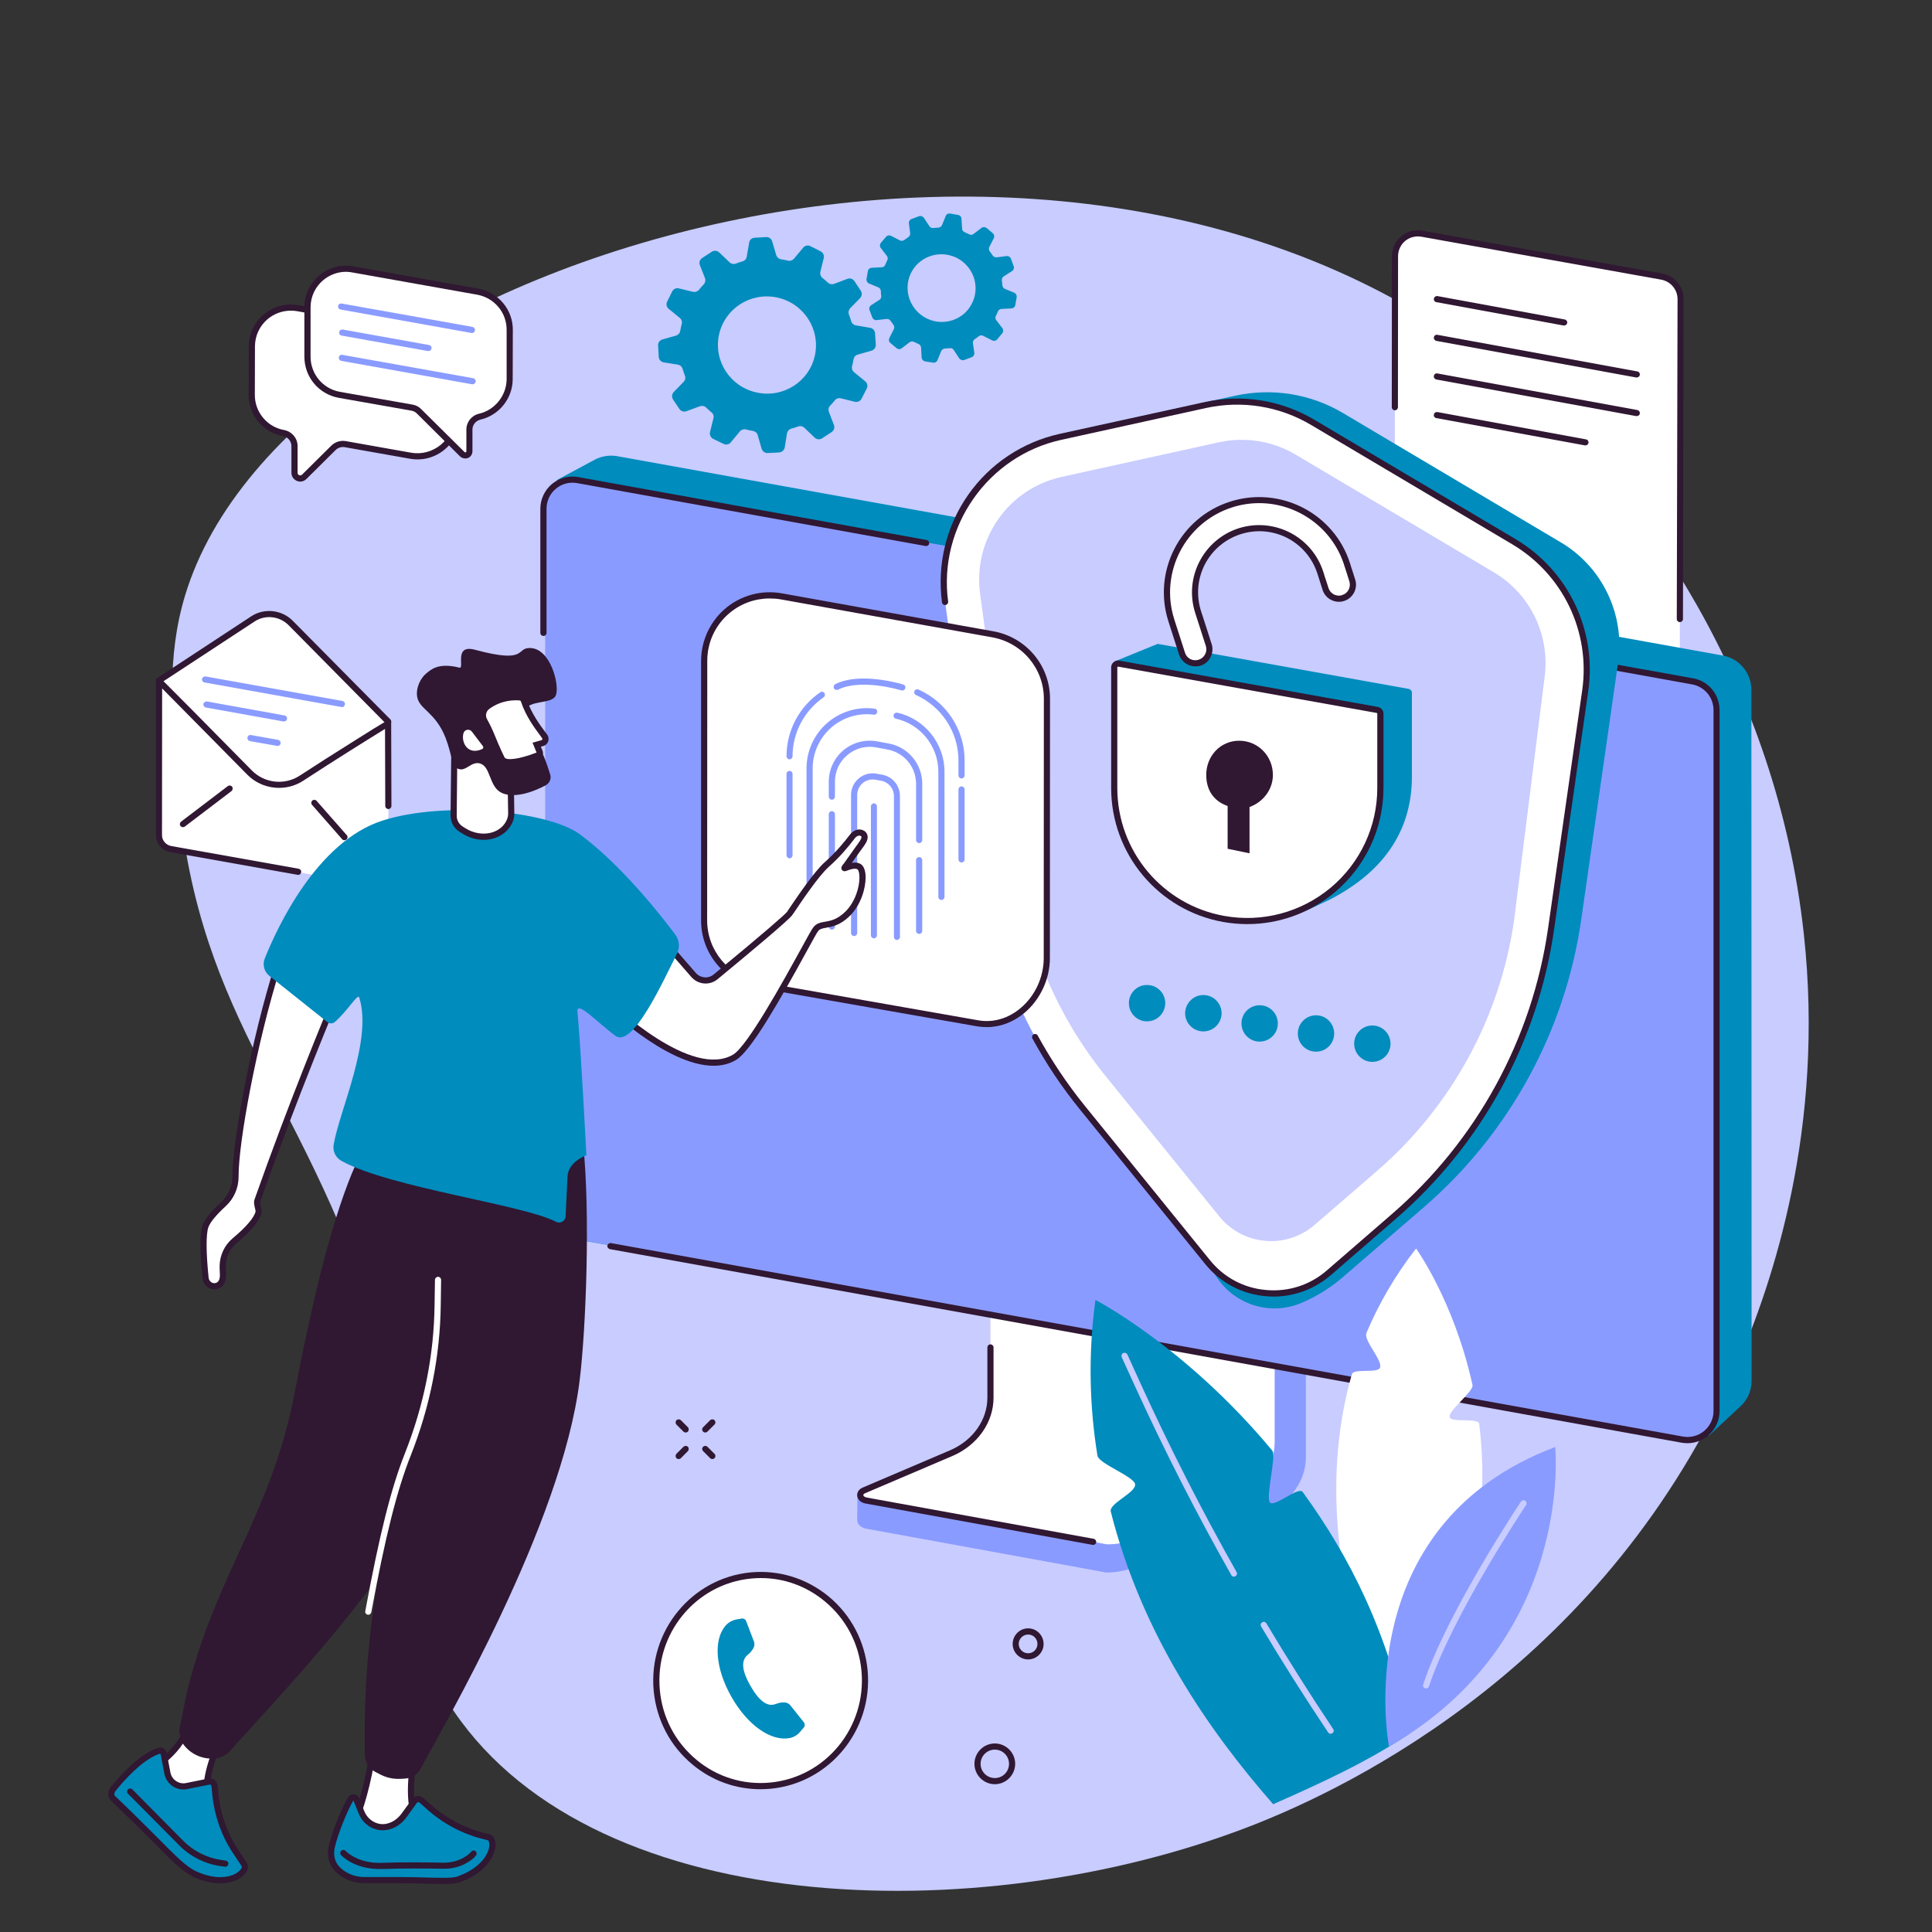 <svg xmlns="http://www.w3.org/2000/svg" xmlns:xlink="http://www.w3.org/1999/xlink" width="80" zoomAndPan="magnify" viewBox="0 0 60 60" height="80" preserveAspectRatio="xMidYMid meet" version="1.0"><rect x="0" y="0" width="60" height="60" fill="#333333" stroke="none"/><defs><clipPath id="eadea8562a"><path d="M 5 6 L 56.57 6 L 56.57 59 L 5 59 Z M 5 6 " clip-rule="nonzero"/></clipPath><clipPath id="4ae5684698"><path d="M 3.32 54 L 8 54 L 8 59 L 3.32 59 Z M 3.32 54 " clip-rule="nonzero"/></clipPath><clipPath id="873e9c4c06"><path d="M 3.32 55 L 8 55 L 8 58 L 3.32 58 Z M 3.32 55 " clip-rule="nonzero"/></clipPath></defs><g clip-path="url(#eadea8562a)"><path fill="#c8ccff" d="M 53.945 42.379 C 55.047 39.852 56.676 35.023 56.02 29.012 C 55.18 21.301 51.023 15.223 46.98 11.809 C 33.566 0.473 9.004 7.793 5.754 18.473 C 5.164 20.41 5.328 22.277 5.531 24.578 C 6.18 31.887 9.602 34.062 11.902 41.824 C 13.996 48.891 11.93 49.684 13.887 52.824 C 18.133 59.641 30.391 59.984 38.824 56.715 C 42.062 55.461 49.922 51.613 53.945 42.379 " fill-opacity="1" fill-rule="nonzero"/></g><path fill="#ffffff" d="M 44.16 7.258 L 51.605 8.59 C 51.945 8.652 52.191 8.949 52.191 9.293 L 52.168 20.371 C 52.168 20.816 51.766 21.148 51.328 21.074 L 43.902 19.746 C 43.562 19.688 43.316 19.391 43.316 19.047 L 43.32 7.961 C 43.32 7.516 43.723 7.18 44.16 7.258 " fill-opacity="1" fill-rule="nonzero"/><path fill="#301732" d="M 52.168 19.32 C 52.117 19.32 52.074 19.277 52.074 19.227 L 52.098 9.293 C 52.098 8.992 51.883 8.738 51.586 8.684 L 44.145 7.352 C 43.965 7.32 43.777 7.367 43.637 7.484 C 43.496 7.602 43.418 7.777 43.418 7.961 L 43.414 12.645 C 43.414 12.699 43.371 12.742 43.32 12.742 C 43.266 12.742 43.223 12.699 43.223 12.645 L 43.227 7.961 C 43.227 7.719 43.332 7.492 43.516 7.34 C 43.699 7.184 43.941 7.121 44.176 7.164 L 51.621 8.496 C 52.008 8.566 52.289 8.902 52.285 9.293 L 52.266 19.227 C 52.266 19.277 52.223 19.32 52.168 19.32 " fill-opacity="1" fill-rule="nonzero"/><path fill="#301732" d="M 48.578 10.109 C 48.57 10.109 48.566 10.109 48.559 10.109 L 44.605 9.383 C 44.555 9.375 44.52 9.324 44.531 9.273 C 44.539 9.223 44.59 9.188 44.641 9.195 L 48.594 9.922 C 48.645 9.93 48.68 9.98 48.672 10.031 C 48.66 10.078 48.621 10.109 48.578 10.109 " fill-opacity="1" fill-rule="nonzero"/><path fill="#301732" d="M 50.832 11.723 C 50.828 11.723 50.82 11.723 50.812 11.723 L 44.605 10.586 C 44.555 10.574 44.52 10.523 44.531 10.473 C 44.539 10.422 44.59 10.387 44.641 10.398 L 50.848 11.535 C 50.902 11.543 50.934 11.594 50.926 11.645 C 50.918 11.691 50.875 11.723 50.832 11.723 " fill-opacity="1" fill-rule="nonzero"/><path fill="#301732" d="M 50.832 12.922 C 50.824 12.922 50.82 12.922 50.812 12.922 L 44.605 11.785 C 44.555 11.773 44.52 11.727 44.531 11.672 C 44.539 11.621 44.59 11.586 44.641 11.598 L 50.848 12.734 C 50.902 12.746 50.934 12.793 50.926 12.848 C 50.918 12.891 50.875 12.922 50.832 12.922 " fill-opacity="1" fill-rule="nonzero"/><path fill="#301732" d="M 49.238 13.832 C 49.23 13.832 49.227 13.832 49.223 13.832 L 44.605 12.984 C 44.555 12.977 44.52 12.926 44.531 12.875 C 44.539 12.82 44.59 12.789 44.641 12.797 L 49.254 13.645 C 49.305 13.652 49.34 13.703 49.332 13.754 C 49.324 13.801 49.281 13.832 49.238 13.832 " fill-opacity="1" fill-rule="nonzero"/><path fill="#8a9bff" d="M 40.465 37.707 L 31.719 36.398 C 31.664 36.398 31.645 36.453 31.645 36.504 L 31.645 43.941 C 31.645 44.656 26.676 46.504 26.629 46.41 L 26.621 47.199 C 26.621 47.344 26.742 47.445 26.914 47.477 L 34.359 48.836 C 34.699 48.836 35.035 48.762 35.344 48.633 L 39.371 46.934 C 40.098 46.629 40.555 45.973 40.555 45.258 L 40.555 37.809 C 40.555 37.758 40.52 37.707 40.465 37.707 " fill-opacity="1" fill-rule="nonzero"/><path fill="#ffffff" d="M 30.758 35.965 L 30.758 43.406 C 30.758 44.141 30.285 44.809 29.547 45.125 L 26.824 46.285 C 26.648 46.363 26.691 46.566 26.906 46.602 L 34.379 47.961 C 34.715 47.961 35.047 47.895 35.348 47.77 L 38.363 46.5 C 39.109 46.184 39.586 45.516 39.586 44.777 L 39.586 37.328 C 39.586 37.297 39.559 37.273 39.523 37.273 L 30.82 35.91 C 30.785 35.91 30.758 35.938 30.758 35.965 " fill-opacity="1" fill-rule="nonzero"/><path fill="#301732" d="M 33.949 47.98 C 33.941 47.98 33.938 47.98 33.93 47.977 L 26.891 46.695 C 26.742 46.672 26.637 46.578 26.621 46.457 C 26.609 46.348 26.672 46.25 26.789 46.199 L 29.508 45.039 C 30.211 44.738 30.664 44.098 30.664 43.406 L 30.664 41.848 C 30.664 41.793 30.707 41.75 30.758 41.75 C 30.812 41.75 30.855 41.793 30.855 41.848 L 30.855 43.406 C 30.855 44.176 30.355 44.883 29.582 45.215 L 26.863 46.375 C 26.828 46.391 26.809 46.41 26.812 46.434 C 26.812 46.461 26.852 46.496 26.922 46.508 L 33.965 47.789 C 34.016 47.801 34.051 47.848 34.043 47.902 C 34.035 47.945 33.992 47.98 33.949 47.98 " fill-opacity="1" fill-rule="nonzero"/><path fill="#008cbd" d="M 54.059 43.668 L 53.082 44.578 L 17.758 38.469 C 17.27 38.383 16.918 37.957 16.926 37.461 L 17.297 14.906 L 18.469 14.277 C 18.684 14.164 18.93 14.125 19.172 14.168 L 53.504 20.359 C 54.02 20.453 54.391 20.902 54.391 21.426 L 54.398 42.879 C 54.398 43.18 54.277 43.465 54.059 43.668 " fill-opacity="1" fill-rule="nonzero"/><path fill="#8a9bff" d="M 52.297 44.699 L 17.672 38.445 C 17.242 38.367 16.93 37.996 16.93 37.559 L 16.93 15.789 C 16.93 15.227 17.438 14.801 17.992 14.898 L 52.617 21.152 C 53.047 21.23 53.359 21.602 53.359 22.039 L 53.359 43.809 C 53.359 44.371 52.852 44.797 52.297 44.699 " fill-opacity="1" fill-rule="nonzero"/><path fill="#301732" d="M 52.406 44.82 C 52.348 44.82 52.285 44.812 52.227 44.805 L 18.941 38.793 C 18.891 38.781 18.855 38.734 18.863 38.684 C 18.875 38.629 18.922 38.598 18.973 38.605 L 52.262 44.613 C 52.496 44.656 52.738 44.594 52.922 44.441 C 53.109 44.285 53.215 44.059 53.215 43.82 L 53.215 22.051 C 53.215 21.66 52.934 21.324 52.547 21.254 L 49.969 20.789 C 49.918 20.781 49.883 20.73 49.895 20.68 C 49.902 20.629 49.953 20.594 50.004 20.602 L 52.582 21.066 C 53.059 21.152 53.402 21.566 53.402 22.051 L 53.402 43.82 C 53.402 44.117 53.273 44.395 53.047 44.586 C 52.863 44.738 52.637 44.82 52.406 44.82 " fill-opacity="1" fill-rule="nonzero"/><path fill="#301732" d="M 16.879 19.75 C 16.824 19.75 16.781 19.707 16.781 19.656 L 16.781 15.801 C 16.781 15.504 16.914 15.223 17.141 15.031 C 17.367 14.844 17.668 14.762 17.957 14.816 L 28.777 16.77 C 28.828 16.777 28.863 16.828 28.855 16.879 C 28.848 16.934 28.797 16.965 28.746 16.957 L 17.926 15.004 C 17.688 14.961 17.445 15.023 17.262 15.18 C 17.078 15.332 16.973 15.559 16.973 15.801 L 16.973 19.656 C 16.973 19.707 16.93 19.75 16.879 19.75 " fill-opacity="1" fill-rule="nonzero"/><path fill="#008cbd" d="M 40.422 40.461 C 39.426 40.887 38.266 40.5 37.723 39.562 L 34.551 34.105 C 32.871 32.035 31.793 29.539 31.434 26.895 L 30.176 17.578 C 29.918 15.664 31.172 13.867 33.059 13.453 L 38.363 12.289 C 39.508 12.039 40.707 12.23 41.715 12.832 L 48.473 16.844 C 49.762 17.609 50.465 19.078 50.254 20.562 L 49.109 28.543 C 48.613 32.016 46.875 35.195 44.223 37.488 L 41.688 39.676 C 41.309 40 40.883 40.266 40.422 40.461 " fill-opacity="1" fill-rule="nonzero"/><path fill="#ffffff" d="M 37.5 39.195 L 33.613 34.398 C 31.934 32.324 30.855 29.832 30.5 27.188 L 29.352 18.695 C 29.027 16.312 30.586 14.082 32.938 13.566 L 37.43 12.582 C 38.574 12.328 39.77 12.523 40.777 13.121 L 47.016 16.824 C 48.621 17.777 49.496 19.602 49.23 21.449 L 48.172 28.836 C 47.676 32.309 45.941 35.484 43.285 37.777 L 41.266 39.527 C 40.141 40.5 38.434 40.348 37.5 39.195 " fill-opacity="1" fill-rule="nonzero"/><path fill="#301732" d="M 39.551 40.266 C 39.469 40.266 39.387 40.262 39.305 40.254 C 38.562 40.188 37.895 39.832 37.426 39.254 L 33.539 34.457 C 32.98 33.77 32.484 33.027 32.062 32.25 C 32.035 32.207 32.055 32.148 32.098 32.121 C 32.145 32.098 32.203 32.113 32.227 32.16 C 32.648 32.926 33.137 33.66 33.688 34.34 L 37.574 39.133 C 38.008 39.672 38.629 40.004 39.32 40.062 C 40.012 40.125 40.68 39.91 41.203 39.457 L 43.223 37.707 C 45.859 35.426 47.586 32.27 48.078 28.82 L 49.137 21.438 C 49.395 19.621 48.543 17.844 46.969 16.906 L 40.727 13.203 C 39.738 12.613 38.574 12.426 37.449 12.672 L 32.957 13.66 C 30.676 14.16 29.133 16.367 29.445 18.684 C 29.453 18.734 29.414 18.781 29.363 18.789 C 29.312 18.797 29.262 18.762 29.254 18.707 C 29.098 17.531 29.383 16.348 30.062 15.375 C 30.742 14.402 31.758 13.727 32.914 13.473 L 37.41 12.488 C 38.582 12.23 39.793 12.426 40.824 13.039 L 47.066 16.742 C 48.707 17.719 49.594 19.574 49.324 21.465 L 48.266 28.848 C 47.766 32.344 46.02 35.543 43.348 37.852 L 41.328 39.602 C 40.828 40.031 40.203 40.266 39.551 40.266 " fill-opacity="1" fill-rule="nonzero"/><path fill="#c8ccff" d="M 40.828 38.039 C 39.941 38.805 38.602 38.684 37.867 37.777 L 34.332 33.414 C 32.871 31.609 31.93 29.434 31.617 27.129 L 30.438 18.441 C 30.211 16.754 31.312 15.172 32.977 14.809 L 37.863 13.734 C 38.672 13.559 39.52 13.695 40.234 14.117 L 46.398 17.777 C 47.516 18.441 48.133 19.707 47.973 20.996 L 47.023 28.566 C 46.59 31.594 45.078 34.363 42.766 36.363 L 40.828 38.039 " fill-opacity="1" fill-rule="nonzero"/><path fill="#008cbd" d="M 43.75 21.395 L 35.953 19.996 L 34.652 20.527 C 34.652 20.527 40.473 28.316 40.559 28.281 C 40.578 28.277 41.238 27.965 41.258 27.957 C 42.875 27.141 43.848 25.883 43.848 24.121 L 43.848 21.512 C 43.848 21.453 43.805 21.406 43.75 21.395 " fill-opacity="1" fill-rule="nonzero"/><path fill="#ffffff" d="M 42.77 22.047 L 34.746 20.609 C 34.672 20.594 34.602 20.652 34.602 20.727 L 34.602 24.469 C 34.602 26.473 36.035 28.188 38.008 28.539 C 40.539 28.992 42.871 27.043 42.871 24.469 L 42.871 22.164 C 42.871 22.105 42.828 22.059 42.77 22.047 " fill-opacity="1" fill-rule="nonzero"/><path fill="#301732" d="M 34.723 20.703 C 34.715 20.703 34.711 20.707 34.707 20.707 C 34.703 20.711 34.699 20.719 34.699 20.727 L 34.699 24.469 C 34.699 26.43 36.098 28.102 38.023 28.445 C 39.203 28.656 40.406 28.336 41.328 27.566 C 42.246 26.797 42.773 25.668 42.773 24.469 L 42.773 22.164 C 42.773 22.152 42.766 22.145 42.754 22.141 L 34.727 20.703 C 34.727 20.703 34.723 20.703 34.723 20.703 Z M 38.738 28.699 C 38.488 28.699 38.238 28.676 37.988 28.633 C 35.973 28.27 34.508 26.52 34.508 24.469 L 34.508 20.727 C 34.508 20.664 34.535 20.602 34.586 20.562 C 34.633 20.52 34.699 20.504 34.762 20.516 L 42.785 21.953 C 42.891 21.973 42.965 22.062 42.965 22.164 L 42.965 24.469 C 42.965 25.727 42.41 26.906 41.449 27.715 C 40.68 28.355 39.723 28.699 38.738 28.699 " fill-opacity="1" fill-rule="nonzero"/><path fill="#301732" d="M 39.531 24.066 C 39.531 23.48 39.07 23.004 38.484 23.004 C 37.898 23.004 37.461 23.48 37.461 24.066 C 37.461 24.496 37.656 24.867 38.125 25.031 L 38.125 26.359 L 38.805 26.5 L 38.805 25.062 C 39.223 24.914 39.531 24.523 39.531 24.066 " fill-opacity="1" fill-rule="nonzero"/><path fill="#ffffff" d="M 37.258 20.578 C 37.484 20.508 37.613 20.262 37.539 20.031 C 37.402 19.605 37.211 19.004 37.207 19 C 36.871 17.953 37.453 16.836 38.5 16.5 C 39.547 16.164 40.668 16.734 41.004 17.785 C 41.004 17.789 40.957 17.645 41.164 18.289 C 41.238 18.52 41.484 18.645 41.715 18.574 C 41.941 18.5 42.07 18.254 41.996 18.023 C 41.789 17.379 41.836 17.523 41.836 17.52 C 41.352 16.012 39.742 15.188 38.234 15.668 C 36.727 16.152 35.895 17.758 36.379 19.266 C 36.379 19.27 36.57 19.871 36.707 20.297 C 36.781 20.527 37.027 20.652 37.258 20.578 " fill-opacity="1" fill-rule="nonzero"/><path fill="#301732" d="M 39.105 15.625 C 38.828 15.625 38.543 15.668 38.262 15.758 C 36.809 16.227 36.004 17.785 36.469 19.238 C 36.469 19.238 36.539 19.457 36.625 19.723 L 36.801 20.27 C 36.855 20.449 37.047 20.547 37.227 20.488 C 37.312 20.461 37.383 20.402 37.426 20.32 C 37.469 20.238 37.477 20.148 37.449 20.062 L 37.344 19.738 C 37.23 19.387 37.121 19.039 37.117 19.031 C 36.766 17.934 37.375 16.758 38.469 16.406 C 39.566 16.059 40.742 16.66 41.094 17.754 L 41.125 17.844 L 41.121 17.844 C 41.148 17.918 41.188 18.047 41.258 18.262 C 41.285 18.348 41.344 18.418 41.426 18.461 C 41.504 18.5 41.598 18.512 41.684 18.48 C 41.863 18.426 41.961 18.234 41.906 18.055 L 41.77 17.629 C 41.766 17.613 41.762 17.602 41.758 17.59 L 41.742 17.551 L 41.742 17.539 C 41.363 16.371 40.273 15.625 39.105 15.625 Z M 37.125 20.695 C 36.898 20.695 36.691 20.551 36.617 20.328 L 36.441 19.781 C 36.359 19.52 36.289 19.301 36.285 19.293 C 35.789 17.742 36.648 16.074 38.203 15.578 C 39.758 15.082 41.43 15.938 41.926 17.492 L 41.953 17.582 C 41.977 17.656 42.02 17.781 42.086 17.996 C 42.176 18.273 42.023 18.574 41.742 18.664 C 41.605 18.707 41.465 18.695 41.336 18.629 C 41.211 18.566 41.117 18.453 41.074 18.32 L 40.938 17.891 C 40.934 17.879 40.93 17.867 40.926 17.855 L 40.914 17.812 L 40.91 17.805 C 40.754 17.328 40.422 16.938 39.977 16.707 C 39.527 16.477 39.012 16.434 38.527 16.59 C 38.047 16.746 37.652 17.078 37.418 17.527 C 37.188 17.977 37.145 18.488 37.297 18.973 C 37.301 18.977 37.41 19.324 37.527 19.684 L 37.629 20.004 C 37.672 20.137 37.66 20.281 37.594 20.406 C 37.531 20.535 37.422 20.629 37.285 20.672 C 37.23 20.688 37.176 20.695 37.125 20.695 " fill-opacity="1" fill-rule="nonzero"/><path fill="#008cbd" d="M 36.188 31.145 C 36.191 31.457 35.941 31.715 35.629 31.719 C 35.316 31.723 35.062 31.473 35.059 31.16 C 35.055 30.848 35.305 30.59 35.617 30.59 C 35.93 30.586 36.184 30.836 36.188 31.145 " fill-opacity="1" fill-rule="nonzero"/><path fill="#008cbd" d="M 37.938 31.461 C 37.938 31.773 37.691 32.027 37.379 32.031 C 37.066 32.035 36.809 31.785 36.805 31.473 C 36.805 31.164 37.055 30.906 37.363 30.902 C 37.676 30.898 37.934 31.148 37.938 31.461 " fill-opacity="1" fill-rule="nonzero"/><path fill="#008cbd" d="M 39.684 31.777 C 39.688 32.09 39.438 32.344 39.125 32.348 C 38.816 32.352 38.559 32.102 38.555 31.789 C 38.551 31.477 38.801 31.223 39.113 31.219 C 39.426 31.215 39.68 31.465 39.684 31.777 " fill-opacity="1" fill-rule="nonzero"/><path fill="#008cbd" d="M 41.434 32.09 C 41.438 32.402 41.188 32.66 40.875 32.66 C 40.562 32.664 40.309 32.414 40.305 32.105 C 40.301 31.793 40.551 31.535 40.863 31.531 C 41.176 31.527 41.43 31.777 41.434 32.09 " fill-opacity="1" fill-rule="nonzero"/><path fill="#008cbd" d="M 43.184 32.406 C 43.188 32.719 42.938 32.973 42.625 32.977 C 42.312 32.98 42.059 32.73 42.055 32.418 C 42.051 32.105 42.301 31.852 42.613 31.848 C 42.922 31.844 43.18 32.094 43.184 32.406 " fill-opacity="1" fill-rule="nonzero"/><path fill="#ffffff" d="M 12.066 22.43 L 9.027 19.348 C 8.715 19.031 8.223 18.98 7.852 19.223 L 4.938 21.137 L 4.938 25.977 C 4.938 26.168 5.07 26.328 5.258 26.359 L 11.93 27.57 C 11.992 27.582 12.051 27.531 12.051 27.465 L 12.059 27.469 L 12.066 22.43 " fill-opacity="1" fill-rule="nonzero"/><path fill="#301732" d="M 12.055 22.504 C 12.031 22.504 12.008 22.496 11.988 22.477 L 8.961 19.414 C 8.68 19.133 8.238 19.082 7.906 19.301 L 4.988 21.215 C 4.945 21.246 4.887 21.23 4.859 21.188 C 4.828 21.145 4.84 21.086 4.887 21.055 L 7.801 19.141 C 8.207 18.875 8.754 18.934 9.094 19.281 L 12.125 22.344 C 12.16 22.379 12.16 22.441 12.121 22.477 C 12.105 22.496 12.082 22.504 12.055 22.504 " fill-opacity="1" fill-rule="nonzero"/><path fill="#301732" d="M 9.258 27.172 C 9.254 27.172 9.25 27.168 9.242 27.168 L 5.277 26.461 C 5.027 26.414 4.844 26.195 4.844 25.938 L 4.844 21.09 L 4.902 21.062 C 4.965 21.039 4.965 21.039 5.301 21.379 C 5.484 21.562 5.738 21.82 6.027 22.109 C 6.598 22.691 7.301 23.402 7.82 23.926 C 8.215 24.328 8.844 24.395 9.312 24.086 C 9.766 23.789 10.402 23.383 11.051 22.977 C 12.039 22.355 12.039 22.359 12.098 22.387 L 12.148 22.414 L 12.156 25.031 C 12.156 25.082 12.113 25.125 12.062 25.125 C 12.062 25.125 12.059 25.125 12.059 25.125 C 12.008 25.125 11.965 25.082 11.965 25.031 L 11.957 22.637 C 11.551 22.887 10.309 23.66 9.418 24.246 C 8.871 24.602 8.145 24.523 7.684 24.062 C 6.312 22.672 5.387 21.734 5.035 21.379 L 5.031 25.938 C 5.031 26.102 5.152 26.242 5.312 26.273 L 9.277 26.98 C 9.328 26.992 9.363 27.039 9.352 27.09 C 9.344 27.137 9.305 27.172 9.258 27.172 " fill-opacity="1" fill-rule="nonzero"/><path fill="#301732" d="M 5.684 25.688 C 5.656 25.688 5.625 25.676 5.605 25.652 C 5.574 25.609 5.582 25.551 5.625 25.516 L 7.074 24.414 C 7.117 24.383 7.176 24.391 7.207 24.43 C 7.238 24.473 7.23 24.531 7.191 24.566 L 5.742 25.668 C 5.723 25.684 5.703 25.688 5.684 25.688 " fill-opacity="1" fill-rule="nonzero"/><path fill="#301732" d="M 10.699 26.094 C 10.672 26.094 10.645 26.086 10.625 26.062 L 9.691 24.996 C 9.656 24.957 9.66 24.898 9.699 24.863 C 9.738 24.828 9.797 24.832 9.832 24.871 L 10.77 25.938 C 10.805 25.977 10.801 26.035 10.762 26.07 C 10.742 26.086 10.719 26.094 10.699 26.094 " fill-opacity="1" fill-rule="nonzero"/><path fill="#8a9bff" d="M 10.621 21.961 C 10.613 21.961 10.609 21.957 10.602 21.957 L 6.352 21.195 C 6.301 21.188 6.266 21.137 6.273 21.086 C 6.285 21.035 6.332 21 6.383 21.008 L 10.637 21.77 C 10.688 21.781 10.723 21.828 10.711 21.879 C 10.703 21.926 10.664 21.961 10.621 21.961 " fill-opacity="1" fill-rule="nonzero"/><path fill="#8a9bff" d="M 8.82 22.406 C 8.816 22.406 8.809 22.406 8.805 22.406 L 6.395 21.973 C 6.344 21.965 6.309 21.914 6.316 21.863 C 6.328 21.812 6.375 21.777 6.43 21.785 L 8.836 22.219 C 8.891 22.227 8.922 22.277 8.914 22.328 C 8.906 22.375 8.867 22.406 8.82 22.406 " fill-opacity="1" fill-rule="nonzero"/><path fill="#8a9bff" d="M 8.621 23.168 C 8.613 23.168 8.609 23.168 8.602 23.164 L 7.762 23.016 C 7.711 23.004 7.676 22.957 7.684 22.902 C 7.695 22.852 7.742 22.816 7.797 22.828 L 8.637 22.977 C 8.688 22.988 8.723 23.035 8.715 23.09 C 8.707 23.133 8.664 23.168 8.621 23.168 " fill-opacity="1" fill-rule="nonzero"/><path fill="#ffffff" d="M 13.172 10.273 L 9.246 9.57 C 8.508 9.441 7.824 10.008 7.824 10.758 L 7.82 12.266 C 7.82 12.848 8.234 13.348 8.809 13.449 C 9.004 13.484 9.148 13.656 9.148 13.855 L 9.148 14.684 C 9.148 14.84 9.336 14.918 9.445 14.809 L 10.359 13.906 C 10.453 13.812 10.59 13.77 10.719 13.793 L 12.75 14.152 C 13.488 14.285 14.184 13.719 14.184 12.969 L 14.184 11.461 C 14.184 10.875 13.746 10.375 13.172 10.273 " fill-opacity="1" fill-rule="nonzero"/><path fill="#301732" d="M 9.031 9.648 C 8.773 9.648 8.52 9.738 8.316 9.906 C 8.062 10.121 7.918 10.43 7.918 10.758 L 7.914 12.266 C 7.914 12.801 8.297 13.262 8.824 13.355 C 9.066 13.402 9.242 13.609 9.242 13.855 L 9.242 14.684 C 9.242 14.734 9.281 14.754 9.293 14.758 C 9.305 14.762 9.344 14.777 9.379 14.742 L 10.293 13.836 C 10.41 13.723 10.574 13.672 10.738 13.699 L 12.766 14.059 C 13.094 14.117 13.43 14.027 13.691 13.812 C 13.941 13.602 14.09 13.293 14.09 12.969 L 14.09 11.461 C 14.09 10.93 13.688 10.461 13.156 10.367 L 9.227 9.664 C 9.164 9.652 9.098 9.648 9.031 9.648 Z M 9.324 14.957 C 9.289 14.957 9.254 14.949 9.219 14.934 C 9.117 14.891 9.051 14.793 9.051 14.684 L 9.051 13.855 C 9.051 13.703 8.941 13.57 8.793 13.543 C 8.172 13.434 7.723 12.895 7.723 12.266 L 7.727 10.754 C 7.73 10.371 7.898 10.008 8.195 9.762 C 8.492 9.512 8.883 9.41 9.262 9.477 L 13.191 10.18 C 13.82 10.293 14.277 10.832 14.277 11.461 L 14.277 12.969 C 14.277 13.348 14.109 13.711 13.812 13.957 C 13.512 14.211 13.117 14.316 12.73 14.246 L 10.703 13.887 C 10.602 13.871 10.5 13.902 10.426 13.973 L 9.516 14.875 C 9.461 14.93 9.395 14.957 9.324 14.957 " fill-opacity="1" fill-rule="nonzero"/><path fill="#ffffff" d="M 14.836 9.059 L 10.961 8.367 C 10.227 8.234 9.551 8.797 9.551 9.543 L 9.547 11.078 C 9.547 11.66 9.965 12.156 10.535 12.262 L 12.797 12.66 C 12.883 12.676 12.957 12.715 13.016 12.773 L 14.355 14.105 C 14.438 14.188 14.578 14.129 14.578 14.016 L 14.578 13.34 C 14.578 13.148 14.715 12.984 14.902 12.941 C 15.418 12.82 15.824 12.355 15.828 11.777 L 15.828 10.246 C 15.832 9.664 15.41 9.164 14.836 9.059 " fill-opacity="1" fill-rule="nonzero"/><path fill="#301732" d="M 10.746 8.441 C 10.492 8.441 10.242 8.531 10.039 8.699 C 9.789 8.91 9.645 9.215 9.645 9.543 L 9.645 11.078 C 9.645 11.613 10.023 12.07 10.551 12.168 L 12.816 12.566 C 12.918 12.586 13.012 12.633 13.082 12.707 L 14.426 14.039 C 14.438 14.051 14.453 14.051 14.461 14.047 C 14.469 14.043 14.484 14.035 14.484 14.016 L 14.484 13.34 C 14.484 13.105 14.645 12.902 14.879 12.848 C 15.371 12.734 15.73 12.281 15.734 11.777 L 15.734 10.246 C 15.738 9.707 15.352 9.25 14.82 9.152 L 10.941 8.461 C 10.879 8.449 10.812 8.441 10.746 8.441 Z M 14.449 14.238 C 14.391 14.238 14.332 14.215 14.289 14.176 L 12.949 12.844 C 12.902 12.797 12.848 12.766 12.781 12.754 L 10.52 12.355 C 9.898 12.242 9.453 11.707 9.453 11.078 L 9.453 9.543 C 9.453 9.16 9.625 8.797 9.918 8.551 C 10.211 8.305 10.598 8.203 10.977 8.273 L 14.855 8.965 C 15.477 9.078 15.93 9.617 15.926 10.246 L 15.922 11.777 C 15.922 12.371 15.5 12.898 14.922 13.031 C 14.777 13.066 14.672 13.191 14.672 13.34 L 14.672 14.016 C 14.672 14.105 14.617 14.188 14.535 14.223 C 14.508 14.234 14.477 14.238 14.449 14.238 " fill-opacity="1" fill-rule="nonzero"/><path fill="#8a9bff" d="M 14.656 10.344 C 14.648 10.344 14.645 10.34 14.637 10.34 L 10.578 9.613 C 10.523 9.605 10.492 9.555 10.5 9.504 C 10.508 9.449 10.559 9.418 10.609 9.426 L 14.672 10.152 C 14.723 10.164 14.758 10.211 14.75 10.262 C 14.742 10.309 14.699 10.344 14.656 10.344 " fill-opacity="1" fill-rule="nonzero"/><path fill="#8a9bff" d="M 13.309 10.902 C 13.301 10.902 13.297 10.902 13.289 10.902 L 10.609 10.422 C 10.559 10.414 10.523 10.363 10.535 10.312 C 10.543 10.258 10.594 10.227 10.645 10.234 L 13.324 10.715 C 13.375 10.723 13.41 10.773 13.402 10.824 C 13.391 10.871 13.352 10.902 13.309 10.902 " fill-opacity="1" fill-rule="nonzero"/><path fill="#8a9bff" d="M 14.68 11.934 C 14.672 11.934 14.668 11.934 14.66 11.934 L 10.598 11.207 C 10.547 11.195 10.512 11.148 10.523 11.094 C 10.531 11.043 10.582 11.008 10.633 11.02 L 14.695 11.746 C 14.746 11.754 14.781 11.805 14.773 11.855 C 14.762 11.902 14.723 11.934 14.68 11.934 " fill-opacity="1" fill-rule="nonzero"/><path fill="#ffffff" d="M 30.832 19.699 L 24.258 18.52 C 23.016 18.297 21.871 19.254 21.871 20.516 L 21.867 28.582 C 21.867 29.566 22.57 30.41 23.543 30.586 L 30.391 31.781 C 31.508 31.961 32.504 30.941 32.508 29.766 L 32.512 21.707 C 32.516 20.719 31.805 19.871 30.832 19.699 " fill-opacity="1" fill-rule="nonzero"/><path fill="#301732" d="M 23.898 18.586 C 23.449 18.586 23.012 18.742 22.66 19.035 C 22.219 19.402 21.965 19.945 21.965 20.516 L 21.961 28.582 C 21.961 29.523 22.633 30.324 23.559 30.488 L 30.406 31.691 C 30.863 31.762 31.324 31.625 31.703 31.301 C 32.145 30.926 32.41 30.352 32.414 29.766 L 32.418 21.707 C 32.422 20.766 31.746 19.961 30.816 19.793 L 24.242 18.613 C 24.129 18.594 24.012 18.586 23.898 18.586 Z M 30.645 31.898 C 30.555 31.898 30.465 31.891 30.375 31.879 L 23.523 30.676 C 22.508 30.496 21.77 29.613 21.773 28.582 L 21.773 20.516 C 21.777 19.887 22.055 19.293 22.539 18.887 C 23.023 18.484 23.656 18.316 24.277 18.426 L 30.848 19.605 C 31.871 19.789 32.613 20.672 32.609 21.707 L 32.605 29.766 C 32.602 30.406 32.309 31.035 31.824 31.449 C 31.477 31.742 31.066 31.898 30.645 31.898 " fill-opacity="1" fill-rule="nonzero"/><path fill="#8a9bff" d="M 29.859 26.785 C 29.809 26.785 29.766 26.742 29.766 26.688 L 29.766 24.516 C 29.766 24.465 29.809 24.422 29.859 24.422 C 29.914 24.422 29.957 24.465 29.957 24.516 L 29.957 26.688 C 29.957 26.742 29.914 26.785 29.859 26.785 " fill-opacity="1" fill-rule="nonzero"/><path fill="#8a9bff" d="M 29.859 24.176 C 29.809 24.176 29.766 24.133 29.766 24.082 L 29.766 23.617 C 29.766 22.742 29.246 21.945 28.449 21.586 C 28.398 21.566 28.379 21.508 28.398 21.461 C 28.422 21.414 28.477 21.391 28.523 21.414 C 29.395 21.801 29.957 22.664 29.957 23.617 L 29.957 24.082 C 29.957 24.133 29.914 24.176 29.859 24.176 " fill-opacity="1" fill-rule="nonzero"/><path fill="#8a9bff" d="M 28.023 21.445 C 28.02 21.445 28.012 21.445 28.004 21.441 C 28.004 21.441 27.996 21.441 27.988 21.438 C 27.367 21.262 26.527 21.164 26.027 21.418 C 25.98 21.441 25.922 21.422 25.898 21.375 C 25.875 21.328 25.895 21.27 25.941 21.246 C 26.633 20.898 27.723 21.164 28.039 21.254 L 28.047 21.258 C 28.098 21.27 28.129 21.32 28.117 21.371 C 28.105 21.414 28.066 21.445 28.023 21.445 " fill-opacity="1" fill-rule="nonzero"/><path fill="#8a9bff" d="M 24.52 23.582 C 24.469 23.582 24.426 23.539 24.426 23.488 C 24.426 22.695 24.816 21.949 25.473 21.5 C 25.516 21.469 25.574 21.48 25.602 21.523 C 25.633 21.566 25.621 21.625 25.578 21.656 C 24.977 22.07 24.613 22.758 24.613 23.488 C 24.613 23.539 24.57 23.582 24.52 23.582 " fill-opacity="1" fill-rule="nonzero"/><path fill="#8a9bff" d="M 24.52 26.656 C 24.469 26.656 24.426 26.613 24.426 26.559 L 24.426 24.035 C 24.426 23.984 24.469 23.941 24.52 23.941 C 24.57 23.941 24.613 23.984 24.613 24.035 L 24.613 26.559 C 24.613 26.613 24.57 26.656 24.52 26.656 " fill-opacity="1" fill-rule="nonzero"/><path fill="#8a9bff" d="M 29.234 27.949 C 29.184 27.949 29.141 27.906 29.141 27.852 L 29.141 23.961 C 29.141 23.18 28.586 22.488 27.824 22.32 C 27.773 22.309 27.742 22.258 27.75 22.207 C 27.762 22.156 27.812 22.125 27.867 22.133 C 28.715 22.324 29.332 23.09 29.332 23.961 L 29.332 27.852 C 29.332 27.906 29.289 27.949 29.234 27.949 " fill-opacity="1" fill-rule="nonzero"/><path fill="#8a9bff" d="M 25.145 28.359 C 25.09 28.359 25.047 28.316 25.047 28.262 L 25.047 23.863 C 25.047 23.324 25.281 22.812 25.684 22.457 C 26.09 22.102 26.629 21.938 27.16 22.008 C 27.215 22.016 27.25 22.062 27.242 22.113 C 27.238 22.164 27.188 22.203 27.137 22.195 C 26.656 22.133 26.176 22.281 25.812 22.598 C 25.449 22.918 25.238 23.379 25.238 23.863 L 25.238 28.262 C 25.238 28.316 25.195 28.359 25.145 28.359 " fill-opacity="1" fill-rule="nonzero"/><path fill="#8a9bff" d="M 28.547 29.004 C 28.492 29.004 28.449 28.961 28.449 28.91 L 28.449 26.715 C 28.449 26.66 28.492 26.617 28.547 26.617 C 28.598 26.617 28.641 26.66 28.641 26.715 L 28.641 28.91 C 28.641 28.961 28.598 29.004 28.547 29.004 " fill-opacity="1" fill-rule="nonzero"/><path fill="#8a9bff" d="M 28.547 26.184 C 28.492 26.184 28.449 26.141 28.449 26.09 L 28.449 24.34 C 28.449 23.82 28.078 23.371 27.562 23.277 L 27.207 23.211 C 26.891 23.152 26.566 23.238 26.32 23.445 C 26.07 23.652 25.93 23.953 25.93 24.277 L 25.93 24.738 C 25.93 24.793 25.887 24.836 25.836 24.836 C 25.781 24.836 25.738 24.793 25.738 24.738 L 25.738 24.277 C 25.738 23.898 25.906 23.543 26.195 23.297 C 26.488 23.055 26.867 22.957 27.238 23.023 L 27.598 23.09 C 28.203 23.199 28.641 23.727 28.641 24.34 L 28.641 26.09 C 28.641 26.141 28.598 26.184 28.547 26.184 " fill-opacity="1" fill-rule="nonzero"/><path fill="#8a9bff" d="M 25.836 28.871 C 25.781 28.871 25.738 28.828 25.738 28.773 L 25.738 25.289 C 25.738 25.234 25.781 25.191 25.836 25.191 C 25.887 25.191 25.93 25.234 25.93 25.289 L 25.93 28.773 C 25.93 28.828 25.887 28.871 25.836 28.871 " fill-opacity="1" fill-rule="nonzero"/><path fill="#8a9bff" d="M 27.855 29.191 C 27.801 29.191 27.762 29.148 27.762 29.098 L 27.762 24.723 C 27.762 24.488 27.594 24.289 27.363 24.246 L 27.188 24.215 C 27.047 24.188 26.902 24.227 26.793 24.32 C 26.684 24.41 26.621 24.547 26.621 24.688 L 26.621 27.453 C 26.621 27.508 26.578 27.551 26.523 27.551 C 26.473 27.551 26.43 27.508 26.43 27.453 L 26.43 24.688 C 26.43 24.488 26.516 24.301 26.672 24.172 C 26.824 24.043 27.027 23.992 27.223 24.027 L 27.398 24.059 C 27.719 24.117 27.949 24.398 27.949 24.723 L 27.949 29.098 C 27.949 29.148 27.906 29.191 27.855 29.191 " fill-opacity="1" fill-rule="nonzero"/><path fill="#8a9bff" d="M 26.523 29.07 C 26.473 29.07 26.43 29.027 26.43 28.977 L 26.43 28.039 C 26.43 27.988 26.473 27.945 26.523 27.945 C 26.578 27.945 26.621 27.988 26.621 28.039 L 26.621 28.977 C 26.621 29.027 26.578 29.07 26.523 29.07 " fill-opacity="1" fill-rule="nonzero"/><path fill="#8a9bff" d="M 27.141 29.141 C 27.09 29.141 27.047 29.098 27.047 29.047 L 27.047 25.043 C 27.047 24.992 27.09 24.949 27.141 24.949 C 27.191 24.949 27.234 24.992 27.234 25.043 L 27.234 29.047 C 27.234 29.098 27.191 29.141 27.141 29.141 " fill-opacity="1" fill-rule="nonzero"/><path fill="#ffffff" d="M 20.398 52.496 C 20.23 50.695 21.539 49.098 23.32 48.93 C 25.102 48.758 26.68 50.082 26.848 51.887 C 27.016 53.688 25.707 55.285 23.926 55.453 C 22.145 55.625 20.562 54.301 20.398 52.496 " fill-opacity="1" fill-rule="nonzero"/><path fill="#301732" d="M 23.629 49.008 C 23.527 49.008 23.43 49.012 23.328 49.023 C 21.602 49.188 20.328 50.742 20.492 52.488 C 20.57 53.344 20.977 54.109 21.629 54.652 C 22.273 55.188 23.086 55.438 23.918 55.359 C 25.645 55.195 26.914 53.641 26.754 51.895 C 26.676 51.039 26.27 50.273 25.613 49.73 C 25.047 49.258 24.352 49.008 23.629 49.008 Z M 23.617 55.566 C 22.848 55.566 22.109 55.301 21.508 54.801 C 20.812 54.227 20.387 53.41 20.301 52.508 C 20.129 50.656 21.48 49.008 23.312 48.832 C 24.191 48.75 25.051 49.016 25.738 49.582 C 26.43 50.156 26.859 50.973 26.945 51.875 C 27.113 53.727 25.766 55.375 23.934 55.551 C 23.828 55.559 23.723 55.566 23.617 55.566 " fill-opacity="1" fill-rule="nonzero"/><path fill="#008cbd" d="M 24.965 53.488 L 24.535 52.949 C 24.5 52.906 24.426 52.871 24.367 52.871 L 24.297 52.871 C 24.23 52.875 24.168 52.891 24.105 52.914 C 23.938 52.984 23.664 52.988 23.309 52.359 C 22.949 51.738 23.086 51.5 23.23 51.383 C 23.293 51.336 23.344 51.273 23.387 51.203 L 23.402 51.176 C 23.43 51.125 23.438 51.043 23.418 50.988 L 23.172 50.344 C 23.152 50.289 23.09 50.254 23.031 50.266 L 22.875 50.293 C 22.738 50.32 22.617 50.387 22.527 50.492 C 22.152 50.934 22.215 51.824 22.719 52.703 C 23.223 53.59 23.953 54.086 24.523 53.977 C 24.652 53.953 24.77 53.879 24.855 53.777 L 24.965 53.648 C 25 53.605 25 53.535 24.965 53.488 " fill-opacity="1" fill-rule="nonzero"/><path fill="#ffffff" d="M 43.312 53.883 C 43.312 53.883 40.367 48.301 41.984 42.676 C 42.039 42.488 42.793 42.66 42.859 42.473 C 42.941 42.234 42.336 41.633 42.438 41.391 C 42.812 40.504 43.316 39.625 43.977 38.773 C 43.977 38.773 45.156 40.406 45.73 43.012 C 45.773 43.211 44.984 43.797 45.02 44.004 C 45.055 44.199 45.91 44.016 45.938 44.219 C 46.266 46.871 45.855 50.266 43.312 53.883 " fill-opacity="1" fill-rule="nonzero"/><path fill="#008cbd" d="M 40.457 46.336 C 40.32 46.148 39.574 46.832 39.438 46.656 C 39.301 46.484 39.645 45.215 39.512 45.051 C 36.84 41.828 34.02 40.371 34.02 40.371 C 33.789 42.062 33.836 43.68 34.082 45.207 C 34.121 45.453 35.199 45.848 35.25 46.086 C 35.301 46.352 34.43 46.688 34.496 46.945 C 35.461 50.746 37.52 53.723 39.539 56.031 C 41.09 55.348 42.488 54.699 43.754 53.852 C 43.105 50.68 41.914 48.34 40.457 46.336 " fill-opacity="1" fill-rule="nonzero"/><path fill="#c8ccff" d="M 41.324 53.844 C 41.293 53.844 41.266 53.828 41.246 53.801 C 40.527 52.727 39.828 51.621 39.164 50.512 C 39.137 50.465 39.152 50.41 39.199 50.383 C 39.242 50.355 39.301 50.367 39.328 50.414 C 39.988 51.52 40.688 52.625 41.402 53.695 C 41.434 53.738 41.422 53.797 41.379 53.824 C 41.363 53.836 41.344 53.844 41.324 53.844 " fill-opacity="1" fill-rule="nonzero"/><path fill="#c8ccff" d="M 38.32 48.965 C 38.285 48.965 38.254 48.945 38.238 48.914 C 37.164 47.016 36.16 45.047 35.25 43.055 L 34.836 42.148 C 34.816 42.098 34.836 42.043 34.883 42.02 C 34.934 42 34.988 42.02 35.012 42.066 L 35.426 42.977 C 36.332 44.961 37.332 46.926 38.402 48.82 C 38.43 48.867 38.414 48.926 38.367 48.949 C 38.352 48.961 38.336 48.965 38.32 48.965 " fill-opacity="1" fill-rule="nonzero"/><path fill="#8a9bff" d="M 43.137 54.242 C 43.137 54.242 41.801 47.395 48.297 44.938 C 48.297 44.938 48.91 50.922 43.137 54.242 " fill-opacity="1" fill-rule="nonzero"/><path fill="#c8ccff" d="M 44.289 52.438 C 44.277 52.438 44.27 52.434 44.258 52.43 C 44.207 52.414 44.18 52.363 44.199 52.312 C 44.922 50.102 47.211 46.668 47.234 46.633 C 47.266 46.59 47.324 46.578 47.367 46.605 C 47.41 46.637 47.422 46.695 47.395 46.738 C 47.371 46.773 45.094 50.188 44.379 52.371 C 44.367 52.41 44.328 52.438 44.289 52.438 " fill-opacity="1" fill-rule="nonzero"/><path fill="#008cbd" d="M 23.508 12.191 C 22.684 12.02 22.156 11.219 22.328 10.402 C 22.5 9.586 23.305 9.066 24.129 9.238 C 24.953 9.41 25.48 10.215 25.309 11.031 C 25.137 11.848 24.328 12.367 23.508 12.191 Z M 26.867 11.84 L 26.527 11.562 C 26.469 11.516 26.445 11.441 26.461 11.375 C 26.48 11.301 26.496 11.23 26.508 11.156 C 26.52 11.086 26.57 11.031 26.641 11.012 L 27.062 10.891 C 27.148 10.867 27.203 10.789 27.199 10.703 L 27.176 10.352 C 27.172 10.266 27.105 10.191 27.02 10.18 L 26.582 10.105 C 26.512 10.094 26.453 10.043 26.434 9.977 C 26.414 9.902 26.391 9.836 26.363 9.766 C 26.34 9.699 26.355 9.625 26.402 9.574 L 26.711 9.258 C 26.77 9.195 26.781 9.098 26.73 9.027 L 26.535 8.73 C 26.488 8.66 26.398 8.629 26.316 8.66 L 25.902 8.816 C 25.836 8.84 25.758 8.824 25.707 8.773 C 25.652 8.723 25.598 8.676 25.539 8.629 C 25.484 8.582 25.461 8.512 25.477 8.441 L 25.582 8.016 C 25.602 7.93 25.562 7.844 25.484 7.805 L 25.168 7.645 C 25.09 7.605 24.996 7.625 24.941 7.695 L 24.66 8.031 C 24.613 8.086 24.539 8.113 24.473 8.094 C 24.398 8.078 24.324 8.062 24.25 8.051 C 24.18 8.039 24.125 7.984 24.105 7.918 L 23.98 7.496 C 23.957 7.414 23.879 7.355 23.789 7.363 L 23.438 7.383 C 23.348 7.387 23.277 7.449 23.266 7.535 L 23.191 7.969 C 23.18 8.039 23.129 8.098 23.062 8.117 C 22.988 8.137 22.918 8.16 22.848 8.188 C 22.781 8.211 22.707 8.195 22.656 8.145 L 22.336 7.84 C 22.273 7.781 22.176 7.77 22.102 7.82 L 21.809 8.012 C 21.734 8.059 21.703 8.148 21.734 8.23 L 21.895 8.641 C 21.918 8.707 21.902 8.785 21.852 8.836 C 21.801 8.887 21.754 8.941 21.707 9 C 21.66 9.055 21.586 9.078 21.516 9.062 L 21.086 8.957 C 21.004 8.934 20.914 8.973 20.875 9.051 L 20.719 9.367 C 20.68 9.441 20.699 9.535 20.766 9.59 L 21.109 9.871 C 21.164 9.914 21.191 9.988 21.172 10.059 C 21.152 10.129 21.141 10.203 21.125 10.277 C 21.117 10.344 21.062 10.402 20.996 10.422 L 20.57 10.543 C 20.488 10.566 20.43 10.645 20.438 10.73 L 20.457 11.082 C 20.461 11.168 20.527 11.238 20.613 11.254 L 21.051 11.324 C 21.121 11.336 21.18 11.387 21.199 11.457 C 21.219 11.527 21.246 11.598 21.27 11.668 C 21.297 11.734 21.281 11.809 21.23 11.859 L 20.922 12.176 C 20.863 12.238 20.855 12.332 20.902 12.406 L 21.098 12.699 C 21.145 12.77 21.238 12.801 21.32 12.77 L 21.734 12.617 C 21.801 12.594 21.875 12.605 21.93 12.656 C 21.98 12.707 22.035 12.758 22.094 12.805 C 22.152 12.848 22.176 12.922 22.156 12.992 L 22.051 13.418 C 22.031 13.5 22.07 13.59 22.148 13.629 L 22.469 13.785 C 22.547 13.824 22.641 13.805 22.695 13.738 L 22.977 13.398 C 23.02 13.344 23.094 13.32 23.164 13.336 C 23.234 13.355 23.309 13.371 23.383 13.383 C 23.453 13.395 23.512 13.445 23.531 13.512 L 23.652 13.934 C 23.68 14.02 23.758 14.074 23.844 14.07 L 24.199 14.051 C 24.285 14.043 24.355 13.98 24.371 13.895 L 24.441 13.461 C 24.453 13.391 24.504 13.332 24.574 13.312 C 24.645 13.293 24.715 13.27 24.785 13.246 C 24.852 13.219 24.926 13.234 24.98 13.285 L 25.301 13.59 C 25.363 13.652 25.457 13.66 25.531 13.613 L 25.828 13.418 C 25.898 13.371 25.93 13.281 25.898 13.199 L 25.742 12.789 C 25.715 12.723 25.73 12.648 25.781 12.598 C 25.832 12.543 25.883 12.488 25.93 12.43 C 25.973 12.375 26.047 12.352 26.117 12.371 L 26.547 12.477 C 26.633 12.496 26.719 12.457 26.758 12.379 L 26.918 12.066 C 26.957 11.988 26.938 11.895 26.867 11.84 " fill-opacity="1" fill-rule="nonzero"/><path fill="#008cbd" d="M 28.797 9.898 C 28.27 9.648 28.039 9.023 28.281 8.5 C 28.527 7.973 29.156 7.75 29.688 7.996 C 30.215 8.246 30.445 8.871 30.199 9.395 C 29.957 9.922 29.328 10.145 28.797 9.898 Z M 31.129 10.191 L 30.941 9.945 C 30.91 9.906 30.906 9.855 30.926 9.812 C 30.953 9.766 30.973 9.719 30.992 9.672 C 31.012 9.625 31.055 9.594 31.105 9.594 L 31.41 9.578 C 31.473 9.574 31.523 9.531 31.531 9.473 L 31.574 9.23 C 31.582 9.172 31.551 9.113 31.496 9.09 L 31.211 8.973 C 31.164 8.953 31.133 8.91 31.129 8.859 C 31.125 8.809 31.121 8.758 31.113 8.707 C 31.109 8.656 31.133 8.609 31.172 8.582 L 31.43 8.418 C 31.48 8.387 31.504 8.32 31.48 8.266 L 31.395 8.035 C 31.375 7.977 31.316 7.945 31.258 7.953 L 30.953 7.992 C 30.902 7.996 30.855 7.973 30.828 7.934 C 30.801 7.891 30.77 7.848 30.738 7.809 C 30.707 7.766 30.703 7.715 30.723 7.672 L 30.863 7.398 C 30.891 7.344 30.875 7.281 30.832 7.242 L 30.641 7.082 C 30.594 7.047 30.527 7.043 30.48 7.078 L 30.234 7.266 C 30.195 7.297 30.145 7.301 30.098 7.277 C 30.051 7.254 30.004 7.23 29.957 7.211 C 29.91 7.191 29.879 7.148 29.879 7.102 L 29.859 6.793 C 29.859 6.734 29.812 6.684 29.754 6.676 L 29.512 6.633 C 29.453 6.621 29.391 6.652 29.371 6.707 L 29.254 6.992 C 29.234 7.035 29.191 7.066 29.141 7.07 C 29.09 7.07 29.039 7.078 28.984 7.082 C 28.938 7.09 28.887 7.066 28.863 7.023 L 28.695 6.77 C 28.66 6.719 28.598 6.695 28.539 6.715 L 28.309 6.801 C 28.254 6.82 28.219 6.879 28.227 6.938 L 28.266 7.238 C 28.273 7.289 28.25 7.336 28.211 7.363 C 28.168 7.391 28.125 7.422 28.082 7.453 C 28.043 7.484 27.992 7.488 27.945 7.465 L 27.672 7.324 C 27.617 7.297 27.555 7.309 27.516 7.355 L 27.355 7.543 C 27.32 7.59 27.316 7.656 27.355 7.703 L 27.543 7.949 C 27.574 7.988 27.578 8.039 27.555 8.082 C 27.531 8.129 27.512 8.176 27.492 8.223 C 27.473 8.27 27.43 8.301 27.379 8.301 L 27.07 8.316 C 27.012 8.32 26.961 8.363 26.953 8.422 L 26.91 8.664 C 26.902 8.723 26.934 8.781 26.988 8.805 L 27.273 8.922 C 27.32 8.941 27.352 8.984 27.355 9.035 C 27.355 9.086 27.359 9.137 27.367 9.188 C 27.375 9.238 27.352 9.285 27.312 9.312 L 27.055 9.477 C 27.004 9.512 26.98 9.574 27.004 9.629 L 27.09 9.859 C 27.109 9.914 27.168 9.949 27.227 9.941 L 27.531 9.906 C 27.582 9.898 27.629 9.922 27.656 9.961 C 27.684 10.004 27.715 10.047 27.746 10.086 C 27.777 10.129 27.781 10.18 27.758 10.223 L 27.621 10.496 C 27.594 10.551 27.605 10.617 27.652 10.652 L 27.844 10.812 C 27.891 10.852 27.957 10.852 28.004 10.816 L 28.246 10.629 C 28.285 10.602 28.34 10.594 28.383 10.617 C 28.43 10.641 28.48 10.664 28.527 10.684 C 28.574 10.703 28.602 10.746 28.605 10.797 L 28.621 11.102 C 28.625 11.16 28.672 11.211 28.73 11.223 L 28.973 11.262 C 29.031 11.273 29.09 11.242 29.113 11.188 L 29.23 10.902 C 29.25 10.859 29.293 10.828 29.344 10.824 C 29.395 10.824 29.445 10.816 29.496 10.812 C 29.547 10.805 29.594 10.828 29.621 10.871 L 29.789 11.129 C 29.824 11.176 29.887 11.199 29.945 11.18 L 30.176 11.094 C 30.23 11.074 30.266 11.016 30.258 10.957 L 30.215 10.656 C 30.211 10.605 30.23 10.559 30.273 10.531 C 30.316 10.504 30.359 10.473 30.398 10.441 C 30.438 10.41 30.492 10.406 30.535 10.43 L 30.812 10.57 C 30.863 10.598 30.93 10.586 30.969 10.539 L 31.125 10.352 C 31.164 10.305 31.164 10.238 31.129 10.191 " fill-opacity="1" fill-rule="nonzero"/><path fill="#301732" d="M 31.93 50.762 C 31.77 50.762 31.637 50.891 31.637 51.055 C 31.637 51.215 31.77 51.344 31.93 51.344 C 32.09 51.344 32.219 51.215 32.219 51.055 C 32.219 50.891 32.09 50.762 31.93 50.762 Z M 31.93 51.535 C 31.664 51.535 31.449 51.316 31.449 51.055 C 31.449 50.789 31.664 50.57 31.93 50.57 C 32.195 50.57 32.41 50.789 32.41 51.055 C 32.41 51.316 32.195 51.535 31.93 51.535 " fill-opacity="1" fill-rule="nonzero"/><path fill="#301732" d="M 30.895 54.336 C 30.652 54.336 30.453 54.535 30.453 54.777 C 30.453 55.023 30.652 55.219 30.895 55.219 C 31.141 55.219 31.336 55.023 31.336 54.777 C 31.336 54.535 31.141 54.336 30.895 54.336 Z M 30.895 55.41 C 30.547 55.41 30.262 55.125 30.262 54.777 C 30.262 54.43 30.547 54.145 30.895 54.145 C 31.242 54.145 31.527 54.43 31.527 54.777 C 31.527 55.125 31.242 55.41 30.895 55.41 " fill-opacity="1" fill-rule="nonzero"/><path fill="#301732" d="M 21.297 44.488 C 21.27 44.488 21.246 44.477 21.227 44.461 L 21.008 44.242 C 20.973 44.203 20.973 44.145 21.008 44.105 C 21.047 44.07 21.105 44.07 21.145 44.105 L 21.363 44.324 C 21.398 44.363 21.398 44.422 21.363 44.461 C 21.344 44.477 21.32 44.488 21.297 44.488 " fill-opacity="1" fill-rule="nonzero"/><path fill="#301732" d="M 22.121 45.312 C 22.098 45.312 22.07 45.305 22.055 45.285 L 21.836 45.066 C 21.797 45.027 21.797 44.969 21.836 44.93 C 21.871 44.895 21.934 44.895 21.969 44.93 L 22.188 45.148 C 22.227 45.188 22.227 45.246 22.188 45.285 C 22.168 45.305 22.145 45.312 22.121 45.312 " fill-opacity="1" fill-rule="nonzero"/><path fill="#301732" d="M 21.078 45.312 C 21.051 45.312 21.027 45.305 21.008 45.285 C 20.973 45.246 20.973 45.188 21.008 45.148 L 21.227 44.93 C 21.266 44.895 21.324 44.895 21.363 44.93 C 21.398 44.969 21.398 45.027 21.363 45.066 L 21.145 45.285 C 21.125 45.305 21.102 45.312 21.078 45.312 " fill-opacity="1" fill-rule="nonzero"/><path fill="#301732" d="M 21.902 44.488 C 21.879 44.488 21.852 44.477 21.836 44.461 C 21.797 44.422 21.797 44.363 21.836 44.324 L 22.055 44.105 C 22.09 44.07 22.152 44.07 22.188 44.105 C 22.227 44.145 22.227 44.203 22.188 44.242 L 21.969 44.461 C 21.949 44.477 21.926 44.488 21.902 44.488 " fill-opacity="1" fill-rule="nonzero"/><path fill="#ffffff" d="M 12.93 54.156 C 12.93 54.156 12.523 56.016 12.973 56.547 L 13.113 56.777 L 12.68 56.961 C 12.125 57.199 11.484 57.094 11.035 56.691 L 10.977 56.637 L 11.082 56.402 C 11.27 55.984 11.594 54.688 11.562 54.242 L 12.93 54.156 " fill-opacity="1" fill-rule="nonzero"/><path fill="#301732" d="M 11.09 56.613 L 11.102 56.621 C 11.52 56.996 12.121 57.094 12.641 56.875 L 12.977 56.73 L 12.898 56.602 C 12.492 56.113 12.73 54.691 12.812 54.258 L 11.66 54.332 C 11.648 54.855 11.352 56.039 11.168 56.441 Z M 12.07 57.18 C 11.672 57.18 11.277 57.035 10.973 56.762 L 10.914 56.707 C 10.883 56.68 10.871 56.637 10.891 56.598 L 10.996 56.363 C 11.176 55.957 11.496 54.672 11.469 54.25 C 11.465 54.227 11.473 54.199 11.492 54.18 C 11.508 54.16 11.531 54.148 11.555 54.148 L 12.926 54.059 C 12.953 54.059 12.984 54.07 13.004 54.094 C 13.023 54.117 13.031 54.145 13.023 54.176 C 12.914 54.68 12.703 56.078 13.047 56.484 C 13.051 56.488 13.055 56.492 13.055 56.496 L 13.195 56.727 C 13.211 56.75 13.215 56.777 13.203 56.805 C 13.195 56.832 13.176 56.852 13.152 56.863 L 12.715 57.051 C 12.508 57.137 12.289 57.18 12.07 57.18 " fill-opacity="1" fill-rule="nonzero"/><path fill="#008cbd" d="M 13.09 55.91 L 13.336 56.129 C 13.824 56.562 14.41 56.871 15.043 57.023 L 15.164 57.055 C 15.211 57.066 15.25 57.098 15.266 57.145 L 15.273 57.168 C 15.367 57.418 15.141 58.051 14.227 58.371 C 13.988 58.453 13.348 58.391 12.402 58.391 C 11.992 58.391 11.566 58.387 11.324 58.387 C 11.082 58.387 10.844 58.32 10.645 58.188 C 10.418 58.035 10.219 57.777 10.301 57.367 C 10.383 56.961 10.711 56.172 10.887 55.875 C 10.918 55.816 10.992 55.805 11.047 55.844 L 11.23 56.289 C 11.352 56.594 11.664 56.785 11.984 56.738 C 12.004 56.734 12.023 56.73 12.043 56.727 C 12.25 56.68 12.426 56.547 12.551 56.375 L 12.871 55.934 C 12.922 55.863 13.023 55.852 13.09 55.91 " fill-opacity="1" fill-rule="nonzero"/><path fill="#301732" d="M 10.973 55.914 C 10.973 55.918 10.969 55.918 10.969 55.922 C 10.789 56.223 10.473 57.004 10.395 57.387 C 10.332 57.688 10.434 57.93 10.695 58.105 C 10.875 58.227 11.09 58.293 11.324 58.293 C 11.566 58.293 11.992 58.293 12.402 58.293 C 12.723 58.293 13.008 58.301 13.258 58.309 C 13.719 58.32 14.051 58.328 14.191 58.281 C 14.812 58.062 15.047 57.73 15.133 57.547 C 15.207 57.391 15.207 57.266 15.184 57.199 L 15.176 57.176 C 15.172 57.164 15.156 57.152 15.141 57.148 L 15.02 57.117 C 14.375 56.961 13.77 56.641 13.273 56.199 L 13.027 55.98 C 13.012 55.969 12.992 55.969 12.984 55.969 C 12.977 55.969 12.961 55.973 12.945 55.992 L 12.629 56.43 C 12.484 56.633 12.285 56.77 12.066 56.82 C 12.043 56.824 12.02 56.828 11.996 56.832 C 11.637 56.887 11.285 56.68 11.141 56.324 Z M 13.75 58.508 C 13.609 58.508 13.445 58.504 13.254 58.5 C 13.004 58.492 12.723 58.484 12.402 58.484 C 11.992 58.484 11.566 58.484 11.32 58.484 C 11.051 58.48 10.797 58.406 10.59 58.266 C 10.262 58.043 10.133 57.727 10.207 57.348 C 10.293 56.941 10.613 56.145 10.805 55.824 C 10.832 55.773 10.883 55.738 10.938 55.73 C 10.996 55.719 11.055 55.73 11.105 55.766 C 11.117 55.777 11.129 55.789 11.137 55.809 L 11.316 56.254 C 11.426 56.52 11.699 56.684 11.969 56.645 C 11.984 56.641 12.004 56.637 12.023 56.633 C 12.195 56.594 12.355 56.48 12.473 56.32 L 12.793 55.879 C 12.832 55.824 12.895 55.785 12.965 55.777 C 13.031 55.77 13.102 55.793 13.152 55.84 L 13.398 56.059 C 13.875 56.48 14.449 56.781 15.066 56.934 L 15.188 56.961 C 15.266 56.98 15.328 57.035 15.355 57.109 L 15.363 57.133 C 15.41 57.266 15.391 57.445 15.305 57.629 C 15.207 57.836 14.941 58.223 14.258 58.461 C 14.148 58.496 13.98 58.508 13.75 58.508 " fill-opacity="1" fill-rule="nonzero"/><path fill="#301732" d="M 11.781 58.043 C 10.996 58.043 10.605 57.629 10.59 57.609 C 10.555 57.57 10.559 57.512 10.598 57.477 C 10.637 57.441 10.695 57.441 10.73 57.48 C 10.738 57.488 11.117 57.887 11.871 57.852 C 12.449 57.828 13.305 57.836 13.762 57.848 C 14.023 57.852 14.273 57.781 14.48 57.641 C 14.547 57.594 14.598 57.551 14.633 57.508 C 14.664 57.465 14.723 57.457 14.766 57.488 C 14.805 57.523 14.816 57.582 14.781 57.621 C 14.738 57.684 14.672 57.742 14.586 57.797 C 14.348 57.961 14.059 58.043 13.758 58.035 C 13.301 58.027 12.453 58.02 11.879 58.043 C 11.844 58.043 11.812 58.043 11.781 58.043 " fill-opacity="1" fill-rule="nonzero"/><path fill="#ffffff" d="M 6.84 54.047 C 6.84 54.047 6.277 55.184 6.453 55.832 L 6.484 56.086 L 4.668 54.953 L 4.867 54.824 C 5.266 54.559 5.656 54.133 5.789 53.727 L 6.84 54.047 " fill-opacity="1" fill-rule="nonzero"/><path fill="#301732" d="M 4.844 54.949 L 6.367 55.898 L 6.359 55.848 C 6.211 55.285 6.57 54.406 6.707 54.105 L 5.848 53.844 C 5.695 54.215 5.34 54.621 4.918 54.902 Z M 6.484 56.184 C 6.469 56.184 6.449 56.176 6.434 56.168 L 4.617 55.031 C 4.59 55.016 4.57 54.984 4.57 54.953 C 4.57 54.922 4.586 54.891 4.613 54.871 L 4.816 54.742 C 5.234 54.465 5.582 54.055 5.699 53.699 C 5.715 53.648 5.766 53.621 5.816 53.637 L 6.867 53.957 C 6.895 53.965 6.914 53.984 6.926 54.008 C 6.938 54.035 6.938 54.062 6.926 54.09 C 6.918 54.102 6.383 55.203 6.547 55.805 C 6.547 55.809 6.547 55.812 6.547 55.82 L 6.578 56.074 C 6.586 56.113 6.566 56.148 6.535 56.168 C 6.52 56.176 6.504 56.184 6.484 56.184 " fill-opacity="1" fill-rule="nonzero"/><g clip-path="url(#4ae5684698)"><path fill="#008cbd" d="M 6.66 55.453 L 6.691 55.766 C 6.758 56.387 6.973 56.984 7.316 57.504 L 7.582 57.902 C 7.605 57.938 7.613 57.988 7.594 58.031 L 7.586 58.051 C 7.492 58.289 6.926 58.59 6.078 58.215 C 5.551 57.98 5.02 57.273 3.504 55.844 C 3.426 55.77 3.449 55.637 3.52 55.551 C 3.766 55.246 4.387 54.543 4.941 54.371 C 5.004 54.352 5.07 54.391 5.082 54.453 L 5.199 55.066 C 5.254 55.344 5.52 55.523 5.793 55.469 L 6.488 55.328 C 6.57 55.309 6.652 55.367 6.66 55.453 " fill-opacity="1" fill-rule="nonzero"/><path fill="#301732" d="M 4.977 54.461 C 4.973 54.461 4.973 54.461 4.969 54.461 C 4.438 54.625 3.828 55.32 3.594 55.613 C 3.551 55.66 3.535 55.742 3.57 55.773 C 4.125 56.301 4.547 56.727 4.891 57.07 C 5.477 57.66 5.797 57.988 6.113 58.125 C 6.688 58.379 7.066 58.297 7.242 58.223 C 7.395 58.16 7.473 58.074 7.5 58.016 L 7.508 57.996 C 7.512 57.98 7.512 57.965 7.504 57.953 L 7.238 57.555 C 6.887 57.027 6.664 56.41 6.598 55.777 L 6.566 55.465 C 6.562 55.445 6.551 55.434 6.547 55.43 C 6.539 55.422 6.527 55.418 6.508 55.422 L 5.812 55.562 C 5.656 55.594 5.496 55.562 5.363 55.473 C 5.23 55.383 5.137 55.246 5.105 55.086 L 4.988 54.473 C 4.988 54.469 4.984 54.465 4.98 54.465 C 4.98 54.461 4.977 54.461 4.977 54.461 Z M 6.84 58.488 C 6.625 58.488 6.359 58.441 6.039 58.301 C 5.688 58.145 5.355 57.812 4.754 57.203 C 4.414 56.863 3.992 56.438 3.438 55.914 C 3.32 55.801 3.348 55.609 3.445 55.492 C 3.691 55.188 4.332 54.457 4.914 54.281 C 4.969 54.262 5.031 54.27 5.078 54.301 C 5.129 54.328 5.164 54.379 5.176 54.434 L 5.293 55.051 C 5.316 55.16 5.379 55.254 5.469 55.312 C 5.559 55.375 5.668 55.395 5.773 55.375 L 6.473 55.234 C 6.535 55.219 6.605 55.234 6.66 55.273 C 6.711 55.312 6.746 55.375 6.754 55.441 L 6.789 55.758 C 6.852 56.359 7.062 56.945 7.398 57.449 L 7.66 57.848 C 7.703 57.914 7.711 57.992 7.684 58.066 L 7.676 58.086 C 7.625 58.211 7.492 58.328 7.312 58.402 C 7.211 58.441 7.055 58.488 6.84 58.488 " fill-opacity="1" fill-rule="nonzero"/></g><g clip-path="url(#873e9c4c06)"><path fill="#301732" d="M 6.996 57.973 C 6.992 57.973 6.988 57.973 6.984 57.973 L 6.84 57.953 C 6.359 57.883 5.902 57.652 5.559 57.301 L 3.977 55.707 C 3.938 55.668 3.938 55.609 3.977 55.57 C 4.012 55.535 4.074 55.535 4.109 55.57 L 5.691 57.168 C 6.008 57.488 6.426 57.699 6.867 57.762 L 7.012 57.785 C 7.062 57.793 7.098 57.84 7.09 57.895 C 7.082 57.941 7.043 57.973 6.996 57.973 " fill-opacity="1" fill-rule="nonzero"/></g><path fill="#301732" d="M 13.984 35.398 C 15.23 35.742 16 35.957 16 35.957 C 16 35.957 13.52 44.855 12.801 47.086 C 12.152 49.105 7.887 53.508 7.129 54.398 C 7.051 54.492 6.828 54.586 6.828 54.586 C 6.395 54.688 5.938 54.52 5.68 54.152 C 5.68 54.152 5.543 53.844 5.574 53.684 L 5.812 52.527 C 6.711 48.859 8.43 47.047 9.16 43.215 C 10.258 37.438 11.082 36.133 11.266 35.691 C 11.832 34.332 13.984 35.398 13.984 35.398 " fill-opacity="1" fill-rule="nonzero"/><path fill="#301732" d="M 18.113 35.562 C 18.332 37.648 18.203 41.25 18 42.879 C 17.445 47.355 13.742 53.652 13.059 54.934 C 12.973 55.098 12.812 55.207 12.629 55.23 C 12.102 55.289 11.91 55.16 11.641 55.02 C 11.449 54.922 11.336 54.719 11.332 54.504 C 11.238 50.117 12.172 46.359 13.141 43.969 C 13.516 43.043 13.926 37.793 13.875 35.902 L 18.113 35.562 " fill-opacity="1" fill-rule="nonzero"/><path fill="#ffffff" d="M 11.438 50.148 C 11.43 50.148 11.426 50.145 11.418 50.145 C 11.367 50.137 11.332 50.086 11.344 50.035 C 11.781 47.672 12.148 46.207 12.574 45.137 C 13.164 43.645 13.477 42.098 13.496 40.527 L 13.508 39.746 C 13.508 39.695 13.555 39.652 13.605 39.652 C 13.656 39.652 13.699 39.695 13.699 39.75 L 13.688 40.531 C 13.668 42.121 13.352 43.695 12.754 45.207 C 12.332 46.266 11.965 47.719 11.531 50.07 C 11.523 50.113 11.48 50.148 11.438 50.148 " fill-opacity="1" fill-rule="nonzero"/><path fill="#ffffff" d="M 7.992 37.289 C 7.961 37.379 8.043 37.559 8.031 37.633 C 7.988 37.902 7.586 38.281 7.293 38.527 C 7.055 38.723 6.918 39.016 6.918 39.32 C 6.918 39.395 6.922 39.473 6.926 39.559 C 6.934 39.754 6.871 39.855 6.789 39.91 C 6.621 40.012 6.406 39.891 6.387 39.695 C 6.34 39.27 6.266 38.387 6.383 38.074 C 6.461 37.871 6.715 37.602 6.953 37.383 C 7.188 37.164 7.316 36.859 7.312 36.539 C 7.309 35.434 7.922 32.211 8.641 29.949 L 10.438 30.949 C 10.438 30.949 9.176 33.938 7.992 37.289 " fill-opacity="1" fill-rule="nonzero"/><path fill="#301732" d="M 7.992 37.289 Z M 8.695 30.09 C 7.973 32.398 7.402 35.484 7.41 36.539 C 7.41 36.887 7.27 37.219 7.016 37.453 C 6.719 37.727 6.531 37.953 6.473 38.109 C 6.395 38.316 6.398 38.906 6.48 39.688 C 6.488 39.75 6.527 39.805 6.586 39.836 C 6.637 39.859 6.691 39.855 6.738 39.828 C 6.805 39.785 6.836 39.695 6.828 39.562 C 6.824 39.48 6.82 39.398 6.82 39.32 C 6.824 38.984 6.973 38.668 7.23 38.453 C 7.652 38.102 7.906 37.797 7.938 37.617 C 7.938 37.602 7.926 37.551 7.918 37.52 C 7.898 37.434 7.875 37.336 7.902 37.258 C 8.965 34.242 10.109 31.484 10.316 30.988 Z M 6.656 40.043 C 6.605 40.043 6.551 40.031 6.5 40.004 C 6.383 39.949 6.305 39.836 6.293 39.707 C 6.238 39.223 6.172 38.363 6.293 38.039 C 6.367 37.855 6.566 37.609 6.887 37.312 C 7.098 37.117 7.219 36.836 7.219 36.539 C 7.215 35.453 7.805 32.258 8.551 29.918 C 8.559 29.891 8.578 29.871 8.605 29.859 C 8.633 29.848 8.66 29.852 8.688 29.863 L 10.484 30.863 C 10.527 30.887 10.547 30.941 10.527 30.984 C 10.516 31.016 9.25 34.012 8.082 37.32 C 8.074 37.348 8.094 37.426 8.102 37.473 C 8.117 37.539 8.133 37.598 8.125 37.645 C 8.086 37.883 7.828 38.203 7.352 38.602 C 7.137 38.781 7.012 39.043 7.012 39.324 C 7.012 39.395 7.016 39.473 7.02 39.555 C 7.031 39.812 6.93 39.934 6.84 39.988 C 6.781 40.023 6.719 40.043 6.656 40.043 " fill-opacity="1" fill-rule="nonzero"/><path fill="#ffffff" d="M 19.062 27.434 L 21.539 30.277 C 21.715 30.48 22.02 30.508 22.227 30.336 C 22.934 29.75 24.418 28.52 24.523 28.371 C 24.656 28.172 25.316 27.164 25.68 26.844 C 26.027 26.539 26.305 26.195 26.469 25.98 C 26.566 25.852 26.695 25.824 26.785 25.883 C 26.863 25.934 26.891 26.027 26.75 26.219 C 26.586 26.445 26.426 26.676 26.285 26.867 C 26.242 26.93 26.188 26.98 26.258 26.953 C 26.414 26.891 26.605 26.844 26.699 26.934 C 26.879 27.102 26.793 27.914 26.32 28.379 C 25.844 28.848 25.508 28.625 25.328 28.863 C 25.152 29.102 23.445 32.461 22.816 32.832 C 21.375 33.691 18.68 30.996 18.68 30.996 L 19.062 27.434 " fill-opacity="1" fill-rule="nonzero"/><path fill="#301732" d="M 18.781 30.961 C 19.086 31.258 21.488 33.512 22.77 32.75 C 23.215 32.484 24.328 30.465 24.863 29.492 C 25.086 29.082 25.207 28.867 25.254 28.805 C 25.352 28.672 25.484 28.648 25.625 28.625 C 25.801 28.594 26 28.559 26.254 28.312 C 26.559 28.012 26.695 27.547 26.691 27.246 C 26.691 27.105 26.66 27.027 26.637 27.004 C 26.602 26.969 26.492 26.961 26.293 27.043 C 26.211 27.074 26.172 27.047 26.148 27.016 C 26.102 26.953 26.148 26.891 26.18 26.848 C 26.191 26.84 26.199 26.824 26.211 26.812 C 26.262 26.742 26.312 26.664 26.371 26.586 C 26.465 26.449 26.57 26.309 26.672 26.164 C 26.758 26.047 26.758 26 26.754 25.988 C 26.754 25.984 26.754 25.977 26.734 25.965 C 26.68 25.93 26.602 25.961 26.543 26.039 C 26.367 26.273 26.086 26.613 25.746 26.914 C 25.43 27.191 24.875 28.016 24.668 28.328 C 24.637 28.367 24.617 28.402 24.602 28.422 C 24.5 28.57 23.285 29.586 22.285 30.41 C 22.039 30.613 21.68 30.582 21.469 30.34 L 19.133 27.66 Z M 22.16 33.098 C 20.668 33.098 18.711 31.16 18.613 31.062 L 18.582 31.031 L 18.992 27.207 L 21.609 30.215 C 21.754 30.379 21.996 30.402 22.164 30.262 C 23.766 28.941 24.391 28.391 24.445 28.316 C 24.457 28.293 24.48 28.262 24.508 28.219 C 24.742 27.875 25.285 27.066 25.617 26.773 C 25.949 26.48 26.219 26.152 26.391 25.926 C 26.512 25.766 26.695 25.715 26.836 25.801 C 26.91 25.848 26.934 25.91 26.941 25.953 C 26.961 26.043 26.922 26.145 26.828 26.277 C 26.723 26.418 26.621 26.562 26.527 26.695 C 26.5 26.73 26.477 26.766 26.453 26.797 C 26.59 26.773 26.695 26.797 26.766 26.863 C 26.859 26.953 26.883 27.121 26.883 27.242 C 26.883 27.598 26.734 28.109 26.387 28.449 C 26.09 28.738 25.84 28.781 25.656 28.812 C 25.523 28.836 25.457 28.852 25.406 28.918 C 25.363 28.973 25.219 29.242 25.031 29.582 C 24.223 31.055 23.32 32.645 22.863 32.914 C 22.652 33.043 22.414 33.098 22.16 33.098 " fill-opacity="1" fill-rule="nonzero"/><path fill="#008cbd" d="M 11.879 25.484 C 13.777 24.875 17.023 25.18 18.008 25.91 C 19.285 26.855 20.496 28.387 20.969 29.02 C 21.102 29.195 21.121 29.43 21.02 29.625 C 20.594 30.473 19.648 32.562 19.113 32.168 C 18.574 31.777 17.895 31.039 17.934 31.426 C 18.035 32.449 18.211 35.879 18.211 35.879 C 18.211 35.879 17.648 36.074 17.625 36.535 L 17.566 37.781 C 17.551 37.926 17.398 38.012 17.27 37.945 C 16.234 37.406 12.137 36.891 10.609 36.055 C 10.426 35.957 10.324 35.75 10.363 35.543 C 10.539 34.5 11.578 32.301 11.156 30.977 C 11.113 30.84 10.789 31.402 10.395 31.742 C 10.328 31.793 10.238 31.797 10.172 31.746 L 8.363 30.305 C 8.203 30.176 8.145 29.957 8.223 29.766 C 8.598 28.828 9.832 26.141 11.879 25.484 " fill-opacity="1" fill-rule="nonzero"/><path fill="#ffffff" d="M 14.086 25.328 L 14.109 23.207 L 15.859 24.016 L 15.875 25.262 C 15.875 25.598 15.598 25.793 15.598 25.793 C 15.258 26.062 14.766 26.035 14.398 25.801 L 14.312 25.746 C 14.172 25.652 14.086 25.496 14.086 25.328 " fill-opacity="1" fill-rule="nonzero"/><path fill="#301732" d="M 14.184 25.328 C 14.18 25.465 14.25 25.59 14.363 25.664 L 14.449 25.719 C 14.805 25.945 15.254 25.945 15.539 25.719 C 15.547 25.715 15.781 25.539 15.781 25.262 L 15.762 24.078 L 14.203 23.355 Z M 15.02 26.082 C 14.793 26.082 14.559 26.016 14.348 25.879 L 14.262 25.824 C 14.09 25.715 13.992 25.527 13.992 25.324 L 14.016 23.207 C 14.016 23.176 14.031 23.145 14.059 23.129 C 14.086 23.109 14.121 23.109 14.148 23.121 L 15.898 23.93 C 15.93 23.945 15.953 23.98 15.953 24.016 L 15.973 25.262 C 15.973 25.641 15.668 25.859 15.656 25.871 C 15.477 26.012 15.254 26.082 15.02 26.082 " fill-opacity="1" fill-rule="nonzero"/><path fill="#301732" d="M 16.465 20.125 C 16.004 20.113 16.41 20.625 14.754 20.18 C 14.074 19.996 14.441 20.777 14.266 20.734 C 13.609 20.57 13.383 20.797 13.238 20.914 C 13.066 21.051 12.906 21.363 12.957 21.648 C 13.023 22.027 13.527 22.121 13.836 22.91 C 14.051 23.465 14.016 23.809 14.246 23.883 C 14.477 23.957 14.633 23.645 14.895 23.707 C 15.23 23.789 15.184 24.363 15.516 24.586 C 15.727 24.73 16.203 24.781 16.949 24.387 C 17.07 24.32 17.129 24.18 17.086 24.051 C 17.035 23.883 16.965 23.672 16.883 23.477 C 16.496 22.539 16.148 22.34 16.262 22.09 C 16.438 21.703 17.16 21.895 17.266 21.582 C 17.379 21.258 17.094 20.137 16.465 20.125 " fill-opacity="1" fill-rule="nonzero"/><path fill="#ffffff" d="M 15.047 22.391 C 15.109 22.5 15.168 22.617 15.219 22.738 C 15.312 22.965 15.477 23.352 15.586 23.562 C 15.719 23.82 16.484 23.543 16.723 23.449 C 16.762 23.438 16.777 23.391 16.762 23.355 L 16.668 23.129 L 16.855 23.074 C 16.879 23.062 16.898 23.051 16.914 23.027 C 16.949 22.98 16.949 22.914 16.914 22.871 C 16.738 22.633 16.43 22.242 16.266 21.75 C 16.25 21.699 16.203 21.664 16.152 21.66 C 15.973 21.641 15.543 21.641 15.141 21.938 C 14.996 22.043 14.957 22.238 15.047 22.391 " fill-opacity="1" fill-rule="nonzero"/><path fill="#301732" d="M 16.676 23.391 C 16.676 23.395 16.676 23.395 16.676 23.395 Z M 15.129 22.34 C 15.195 22.457 15.254 22.578 15.309 22.703 C 15.395 22.918 15.562 23.309 15.668 23.52 C 15.719 23.617 16.078 23.598 16.664 23.371 L 16.539 23.066 L 16.824 22.984 C 16.828 22.98 16.836 22.977 16.836 22.973 C 16.848 22.957 16.844 22.938 16.836 22.926 L 16.789 22.859 C 16.605 22.613 16.328 22.242 16.176 21.781 C 16.172 21.766 16.156 21.758 16.145 21.754 C 15.984 21.738 15.578 21.734 15.195 22.016 C 15.094 22.09 15.062 22.23 15.129 22.34 Z M 15.855 23.766 C 15.688 23.766 15.559 23.719 15.5 23.605 C 15.391 23.391 15.223 22.992 15.133 22.777 C 15.082 22.66 15.027 22.547 14.965 22.438 C 14.848 22.242 14.902 21.996 15.082 21.859 C 15.52 21.543 15.98 21.547 16.16 21.566 C 16.25 21.574 16.328 21.637 16.355 21.719 C 16.5 22.152 16.766 22.512 16.941 22.746 L 16.992 22.812 C 17.051 22.895 17.051 23.004 16.992 23.086 C 16.969 23.117 16.934 23.145 16.895 23.16 L 16.883 23.164 L 16.797 23.191 L 16.848 23.316 C 16.867 23.355 16.867 23.402 16.852 23.445 C 16.836 23.488 16.801 23.523 16.758 23.539 C 16.461 23.656 16.113 23.766 15.855 23.766 " fill-opacity="1" fill-rule="nonzero"/><path fill="#ffffff" d="M 14.977 23.262 C 14.516 23.473 14.312 23.039 14.395 22.766 C 14.43 22.652 14.582 22.625 14.656 22.723 L 15 23.176 C 15.02 23.207 15.008 23.246 14.977 23.262 " fill-opacity="1" fill-rule="nonzero"/></svg>